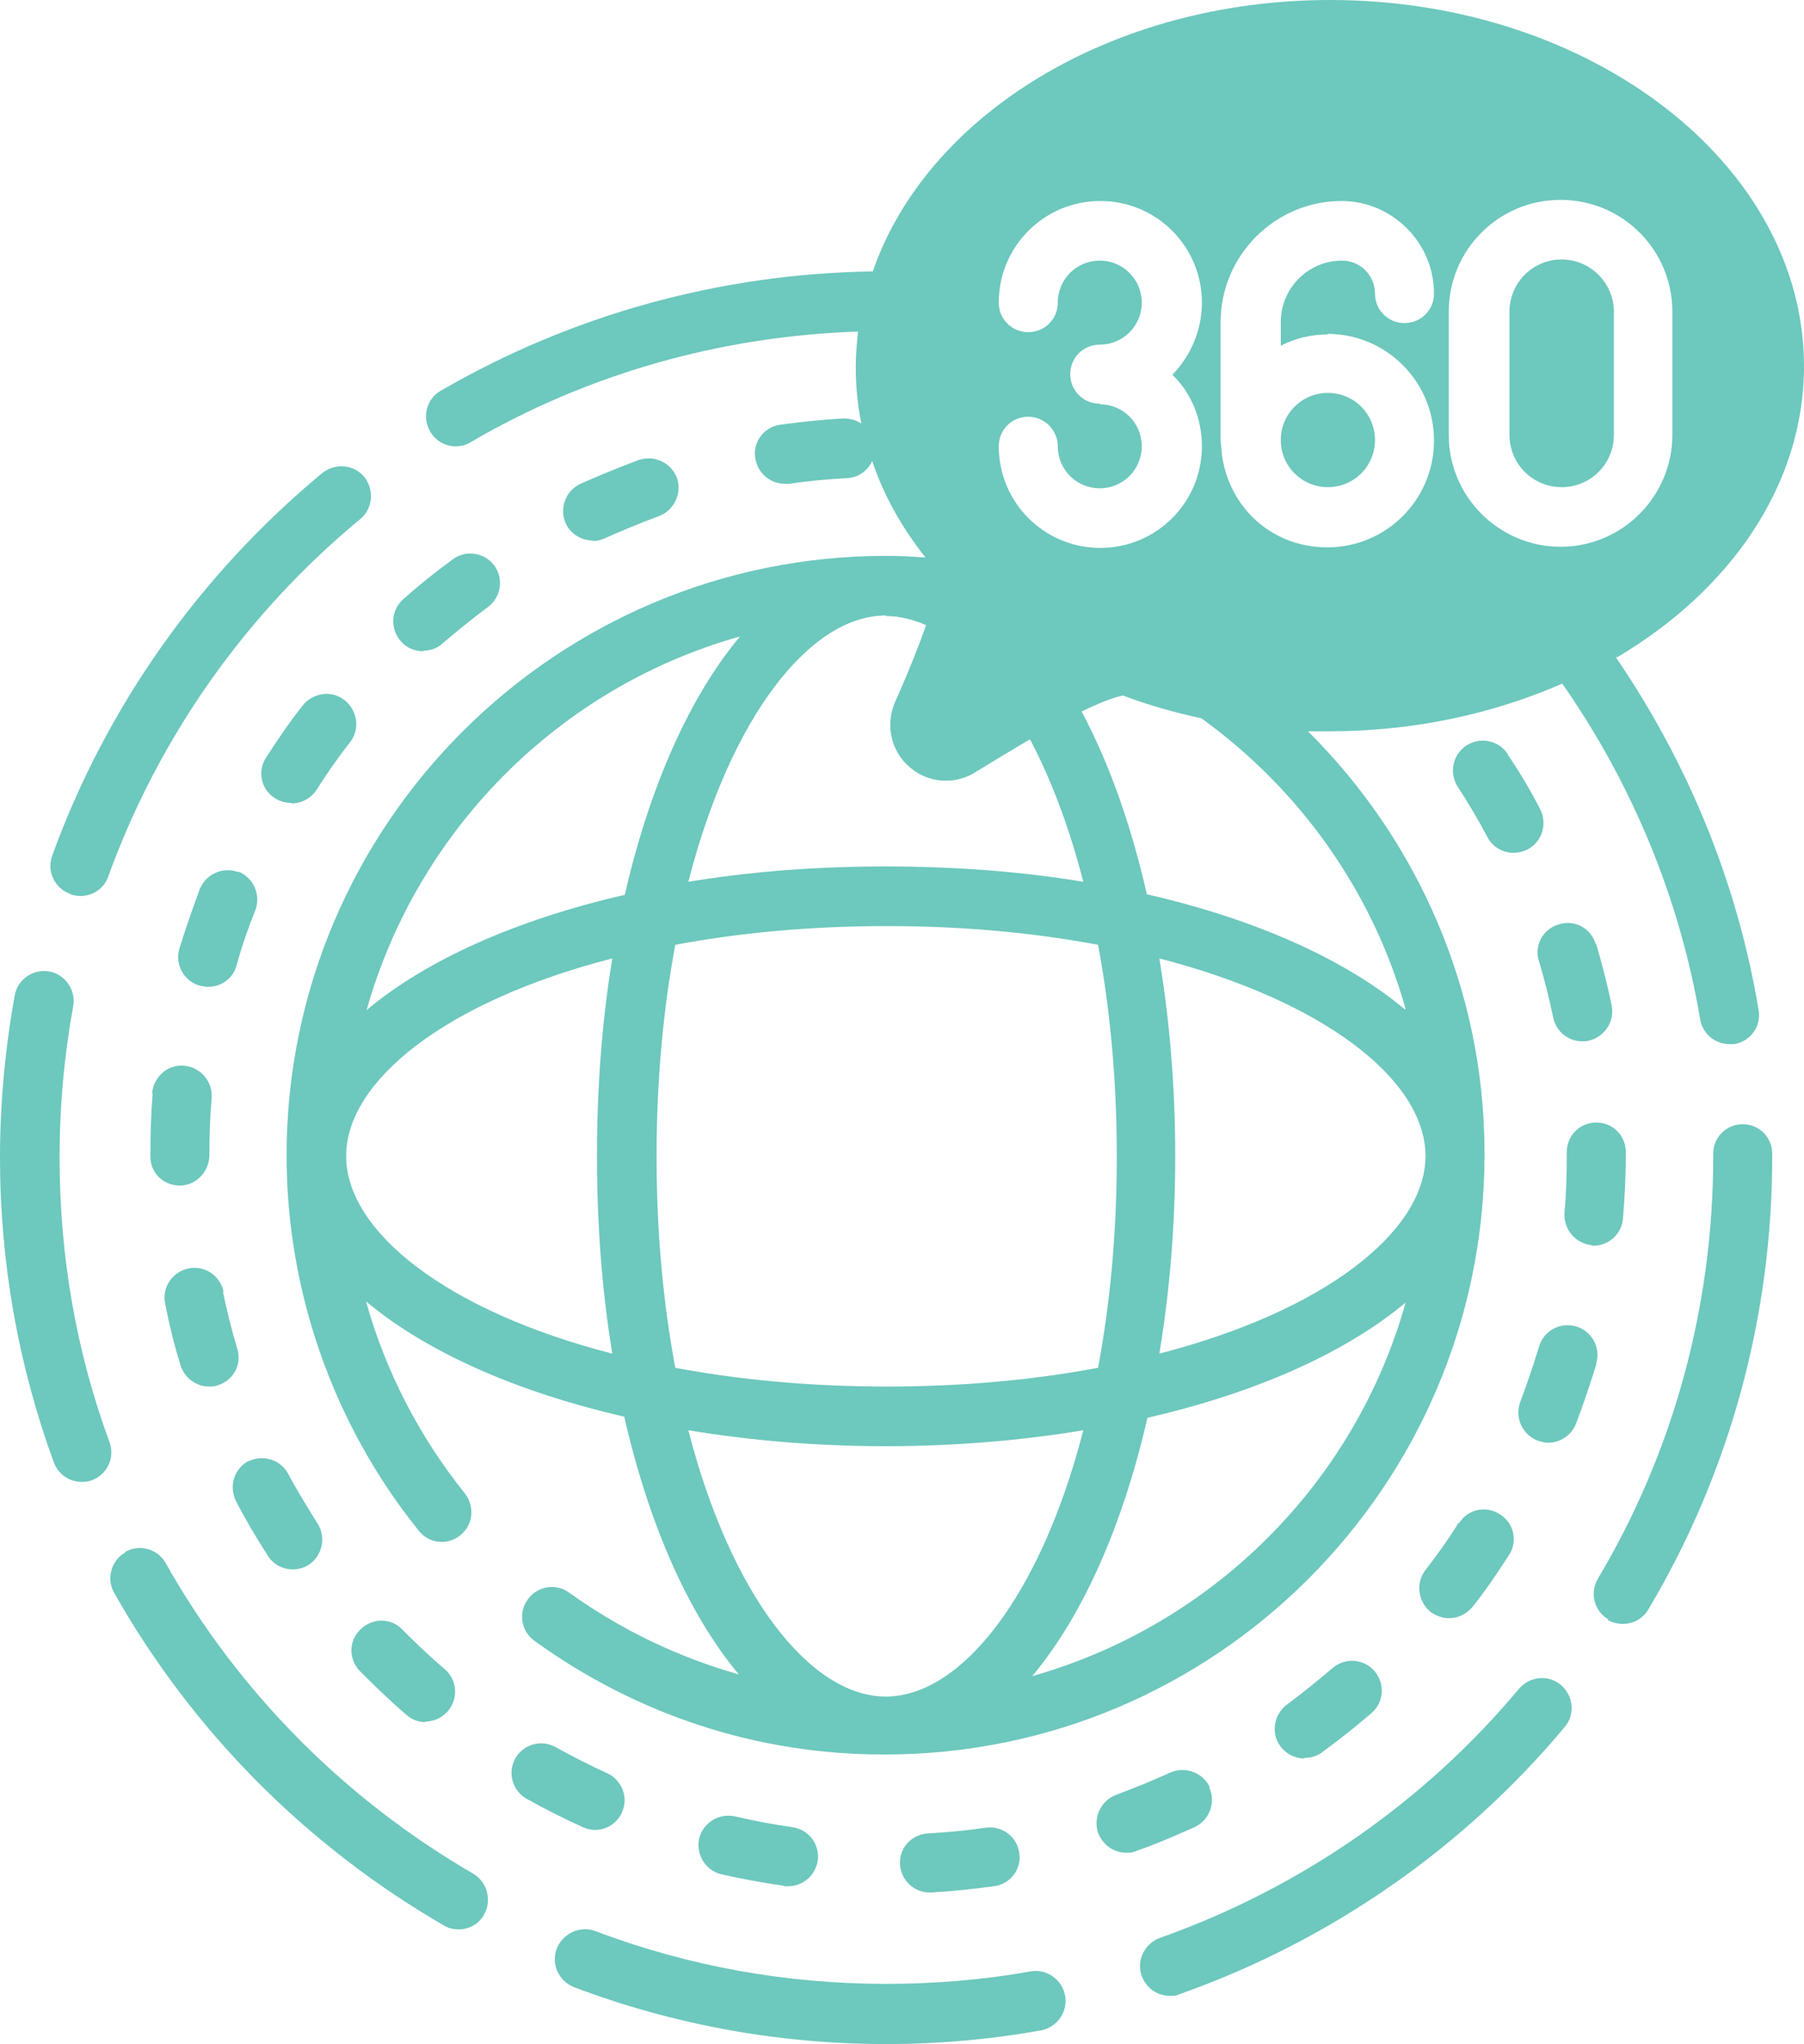 <?xml version="1.0" encoding="UTF-8"?>
<svg xmlns="http://www.w3.org/2000/svg" id="Layer_1" data-name="Layer 1" viewBox="0 0 31.79 36">
  <defs>
    <style>
      .cls-1 {
        fill: #6dc8be;
        stroke-width: 0px;
      }
    </style>
  </defs>
  <g id="_01_360_Degree" data-name="01 360 Degree">
    <g>
      <path class="cls-1" d="m1.24,15.75c.06.02.12.03.18.03.21,0,.42-.13.49-.35.89-2.45,2.42-4.62,4.44-6.29.22-.18.25-.51.07-.74-.18-.22-.51-.25-.74-.07-2.16,1.79-3.81,4.12-4.76,6.74-.1.27.04.57.31.67Z"></path>
      <path class="cls-1" d="m28.49,11.58c2-1.18,3.3-3.04,3.3-5.13,0-3.55-3.75-6.45-8.35-6.45-3.86,0-7.11,2.03-8.06,4.78-2.68.04-5.3.76-7.61,2.1-.25.14-.34.46-.19.72.1.17.27.26.45.26.09,0,.18-.02.26-.07,2.07-1.21,4.42-1.87,6.83-1.95-.02.2-.04.41-.04.61,0,.34.03.68.1,1.01-.09-.06-.2-.09-.32-.09-.37.02-.74.06-1.11.11-.29.04-.49.31-.44.59.04.26.26.45.52.45.02,0,.05,0,.08,0,.34-.05.68-.08,1.02-.1.2-.01.36-.13.44-.3.2.6.52,1.17.94,1.7-.23-.02-.46-.03-.7-.03-5.82,0-10.56,4.74-10.56,10.56,0,2.4.83,4.75,2.33,6.61.18.23.51.26.73.08.23-.18.26-.51.08-.74-.81-1.01-1.4-2.16-1.74-3.38,1.05.88,2.63,1.59,4.55,2.03.44,1.92,1.14,3.49,2.02,4.54-1.06-.3-2.07-.78-2.99-1.44-.23-.17-.56-.12-.73.12-.17.23-.12.56.12.73,1.8,1.3,3.92,2,6.14,2,.01,0,.03,0,.04,0,0,0,.01,0,.02,0,5.8-.01,10.52-4.73,10.54-10.53,0-.01,0-.02,0-.03,0-.01,0-.02,0-.03,0-2.9-1.2-5.53-3.11-7.43.12,0,.25,0,.37,0,1.5,0,2.9-.31,4.11-.84,1.23,1.76,2.07,3.78,2.43,5.91.04.26.27.44.52.44.03,0,.06,0,.08,0,.29-.05.48-.32.43-.6-.37-2.23-1.24-4.35-2.52-6.22h0Zm-9.11-4.47c-.29,0-.52-.23-.52-.52s.23-.52.52-.52c.41,0,.74-.33.74-.74s-.33-.74-.74-.74-.74.33-.74.74c0,.29-.23.52-.52.52s-.52-.23-.52-.52c0-.99.8-1.79,1.79-1.79s1.79.8,1.79,1.79c0,.49-.2.94-.52,1.27.33.32.52.77.52,1.26,0,.99-.8,1.79-1.79,1.79s-1.79-.8-1.79-1.79c0-.29.23-.52.52-.52s.52.24.52.52c0,.41.33.74.74.74s.74-.33.74-.74c0-.41-.33-.74-.74-.74h0Zm-3.76,3.74c.23,0,.47.06.7.16-.12.34-.29.78-.55,1.36-.17.4-.07.86.26,1.14.18.16.41.24.64.24.18,0,.36-.05.52-.15.37-.23.69-.42.96-.58.37.7.69,1.54.94,2.51-1.09-.18-2.25-.27-3.48-.27s-2.39.09-3.48.27c.75-2.92,2.15-4.69,3.48-4.69Zm-4.83,12.99c-2.92-.75-4.69-2.15-4.69-3.48s1.77-2.73,4.69-3.48c-.18,1.09-.27,2.25-.27,3.48s.09,2.39.27,3.48Zm-4.33-6.05c.9-3.18,3.4-5.69,6.58-6.58-.88,1.05-1.59,2.63-2.03,4.55-1.92.44-3.5,1.15-4.55,2.03Zm5.11,2.58c0-1.36.12-2.61.33-3.73,1.12-.21,2.37-.33,3.73-.33s2.6.12,3.72.33c.21,1.12.33,2.37.33,3.73s-.12,2.6-.33,3.72c-1.12.21-2.37.33-3.72.33s-2.61-.12-3.73-.33c-.21-1.12-.33-2.37-.33-3.72h0Zm4.06,9.51h-.04c-1.32-.02-2.71-1.78-3.46-4.69,1.09.18,2.25.28,3.48.28s2.39-.1,3.48-.28c-.75,2.91-2.14,4.67-3.46,4.69Zm2.56-.36c.88-1.05,1.59-2.63,2.03-4.55,1.92-.44,3.5-1.15,4.55-2.03-.89,3.18-3.4,5.68-6.58,6.58Zm6.93-9.14c-.02,1.32-1.78,2.71-4.69,3.46.18-1.08.28-2.25.28-3.48s-.1-2.39-.28-3.48c2.9.75,4.67,2.13,4.69,3.46v.04Zm-.36-2.6c-1.05-.88-2.63-1.59-4.55-2.03-.28-1.23-.67-2.32-1.15-3.22.46-.22.66-.27.73-.28.45.17.91.3,1.38.4,1.72,1.24,3.01,3.03,3.6,5.12h0Zm-1.37-11.9c1.04,0,1.88.84,1.88,1.88s-.84,1.88-1.88,1.88-1.81-.79-1.87-1.77c0-.03-.01-.07-.01-.1v-2.1c0-1.17.96-2.13,2.13-2.13.89,0,1.63.73,1.63,1.63,0,.29-.23.52-.52.52s-.52-.23-.52-.52c0-.32-.26-.58-.58-.58-.6,0-1.08.49-1.08,1.08v.42c.25-.13.53-.2.83-.2h0Zm4.11,3.75c-1.08,0-1.97-.88-1.97-1.97v-2.17c0-1.09.88-1.97,1.97-1.97s1.97.88,1.97,1.97v2.17c0,1.08-.88,1.97-1.97,1.97Z"></path>
      <path class="cls-1" d="m1.44,26.1c.06,0,.12-.01.18-.03.27-.1.41-.4.31-.67-.59-1.6-.88-3.29-.88-5.01,0-.9.08-1.79.24-2.67.05-.28-.14-.56-.42-.61-.29-.05-.56.14-.61.42C.09,18.47,0,19.43,0,20.39c0,1.84.32,3.65.95,5.37.08.21.28.34.49.34Z"></path>
      <path class="cls-1" d="m20.62,35.15c.06,0,.12,0,.17-.03,2.63-.93,4.98-2.55,6.78-4.7.19-.22.16-.55-.06-.74-.22-.19-.55-.16-.74.06-1.68,2.01-3.87,3.52-6.33,4.39-.27.1-.42.4-.32.67.08.22.28.35.49.35h0Z"></path>
      <path class="cls-1" d="m28.33,28.53c.08.05.18.07.27.07.18,0,.35-.09.45-.26,1.43-2.4,2.18-5.15,2.18-7.96v-.06c0-.29-.23-.52-.52-.52s-.52.23-.52.52v.06c0,2.62-.7,5.19-2.03,7.42-.15.25-.07.57.18.72h0Z"></path>
      <path class="cls-1" d="m10.12,35c1.75.66,3.6,1,5.5,1,.91,0,1.83-.08,2.72-.24.28-.05.48-.32.43-.61-.05-.28-.32-.48-.61-.43-.83.15-1.69.22-2.54.22-1.77,0-3.49-.31-5.13-.93-.27-.1-.57.04-.68.31-.1.27.03.57.31.68h0Z"></path>
      <path class="cls-1" d="m2.21,27.34c-.25.14-.34.46-.2.71,1.38,2.44,3.39,4.46,5.81,5.86.08.05.17.07.26.07.18,0,.36-.09.45-.26.14-.25.06-.57-.19-.72-2.26-1.31-4.14-3.2-5.42-5.47-.14-.25-.46-.34-.71-.2h0Z"></path>
      <path class="cls-1" d="m3.94,22.75c-.06-.28-.33-.47-.62-.41-.28.06-.47.33-.41.62.07.36.16.73.27,1.08.07.23.28.38.5.38.05,0,.1,0,.15-.02.28-.08.44-.37.35-.65-.1-.33-.18-.66-.25-.99h0Z"></path>
      <path class="cls-1" d="m5.14,14.15c.17,0,.34-.09.44-.24.18-.29.38-.57.59-.84.18-.23.13-.56-.1-.74-.23-.18-.56-.13-.74.1-.23.29-.44.6-.64.91-.16.24-.09.57.16.72.09.06.19.08.28.08h0Z"></path>
      <path class="cls-1" d="m4.38,25.73c-.26.14-.35.45-.22.71.17.33.36.65.56.96.1.16.27.24.44.24.1,0,.2-.03.28-.08.24-.16.31-.48.16-.72-.18-.29-.36-.58-.52-.88-.14-.26-.45-.35-.71-.22Z"></path>
      <path class="cls-1" d="m10.48,32.23c.2,0,.39-.11.48-.31.12-.26,0-.57-.26-.69-.31-.14-.62-.3-.91-.46-.25-.14-.57-.05-.71.2-.14.25-.05.57.2.71.32.18.66.35.99.5.07.03.14.05.22.05h0Z"></path>
      <path class="cls-1" d="m7.49,30.32c.15,0,.29-.06.4-.18.19-.22.17-.55-.05-.74-.26-.22-.51-.46-.75-.7-.2-.21-.53-.21-.74,0-.21.2-.21.53,0,.74.26.26.53.52.81.76.1.09.22.13.34.13h0Z"></path>
      <path class="cls-1" d="m7.46,11.46c.12,0,.25-.04.34-.13.26-.22.53-.44.8-.64.23-.17.28-.5.11-.73-.17-.23-.5-.28-.73-.11-.3.22-.59.45-.87.7-.22.19-.24.52-.05.74.1.12.25.18.4.18h0Z"></path>
      <path class="cls-1" d="m4.2,15.36c-.27-.1-.57.03-.68.3-.13.35-.25.7-.36,1.05-.08.28.08.57.36.65.05.01.1.02.15.02.23,0,.44-.15.5-.38.09-.33.2-.65.33-.97.1-.27-.03-.57-.3-.68Z"></path>
      <path class="cls-1" d="m28.12,16.63c-.08-.28-.37-.44-.65-.35-.28.08-.44.37-.35.65.1.33.18.66.25.99.05.25.27.42.51.42.03,0,.07,0,.11-.01.28-.06.47-.34.41-.62-.07-.36-.17-.73-.27-1.08h0Z"></path>
      <path class="cls-1" d="m26.57,13.28c-.16-.24-.48-.31-.73-.15-.24.16-.31.48-.15.73.19.29.36.58.52.88.09.18.28.28.46.28.08,0,.17-.02.25-.06.26-.14.35-.45.22-.71-.17-.33-.36-.65-.57-.96h0Z"></path>
      <path class="cls-1" d="m2.69,19.26c-.03.36-.04.72-.04,1.08v.03c0,.29.23.51.52.51s.52-.25.52-.54c0-.33.01-.67.04-1,.02-.29-.19-.54-.48-.57-.29-.03-.54.19-.57.48Z"></path>
      <path class="cls-1" d="m25.71,26.81c-.18.29-.38.57-.59.84-.18.23-.13.56.09.74.1.07.21.11.32.11.16,0,.31-.07.42-.2.23-.29.44-.6.64-.91.16-.24.09-.57-.16-.72-.24-.16-.57-.09-.72.16h0Z"></path>
      <path class="cls-1" d="m28.04,21.94s.03,0,.04,0c.27,0,.5-.21.52-.48.03-.37.05-.74.05-1.12v-.05c0-.29-.23-.52-.52-.52s-.52.23-.52.52v.05c0,.34-.01.68-.04,1.02-.02.29.19.54.48.57h0Z"></path>
      <path class="cls-1" d="m22.99,30.96c.11,0,.22-.03.31-.1.3-.22.59-.45.87-.69.22-.19.24-.52.05-.74-.19-.22-.52-.24-.74-.05-.26.22-.53.44-.8.64-.23.17-.29.5-.12.73.1.14.26.22.42.22h0Z"></path>
      <path class="cls-1" d="m28.13,24.01c.08-.28-.08-.57-.36-.65-.28-.08-.57.08-.65.36-.1.33-.21.65-.33.97-.1.27.03.57.3.68.06.02.13.04.19.04.21,0,.41-.13.49-.33.13-.34.25-.7.36-1.05h0Z"></path>
      <path class="cls-1" d="m13.82,33.22s.05,0,.07,0c.26,0,.48-.19.52-.45.04-.29-.16-.55-.45-.59-.34-.05-.67-.11-1.01-.19-.28-.06-.56.11-.63.39-.06.28.11.56.39.63.36.08.73.15,1.09.2h0Z"></path>
      <path class="cls-1" d="m10.44,9.53c.07,0,.15-.02.22-.05.31-.14.63-.27.95-.39.27-.1.41-.4.32-.67-.1-.27-.4-.41-.67-.32-.35.13-.69.27-1.03.42-.26.12-.38.43-.26.7.09.19.28.3.48.3h0Z"></path>
      <path class="cls-1" d="m16.41,33.33c.37-.02.74-.06,1.11-.11.29-.04.49-.31.44-.59-.04-.29-.31-.48-.59-.44-.34.05-.68.08-1.02.1-.29.02-.51.26-.49.55.02.28.25.49.52.49.01,0,.02,0,.03,0h0Z"></path>
      <path class="cls-1" d="m21.32,31.48c-.12-.26-.43-.38-.7-.26-.31.14-.63.27-.95.39-.27.1-.41.4-.32.67.08.21.28.35.49.35.06,0,.12,0,.18-.03.35-.12.69-.27,1.03-.42.26-.12.38-.43.26-.7h0Z"></path>
      <path class="cls-1" d="m24.23,7.75c0,.46-.37.83-.83.83s-.83-.37-.83-.83.37-.83.83-.83.83.37.83.83Z"></path>
      <path class="cls-1" d="m28.44,5.49v2.17c0,.51-.41.92-.92.92s-.92-.41-.92-.92v-2.17c0-.51.41-.92.92-.92.51,0,.92.42.92.92Z"></path>
    </g>
  </g>
</svg>
